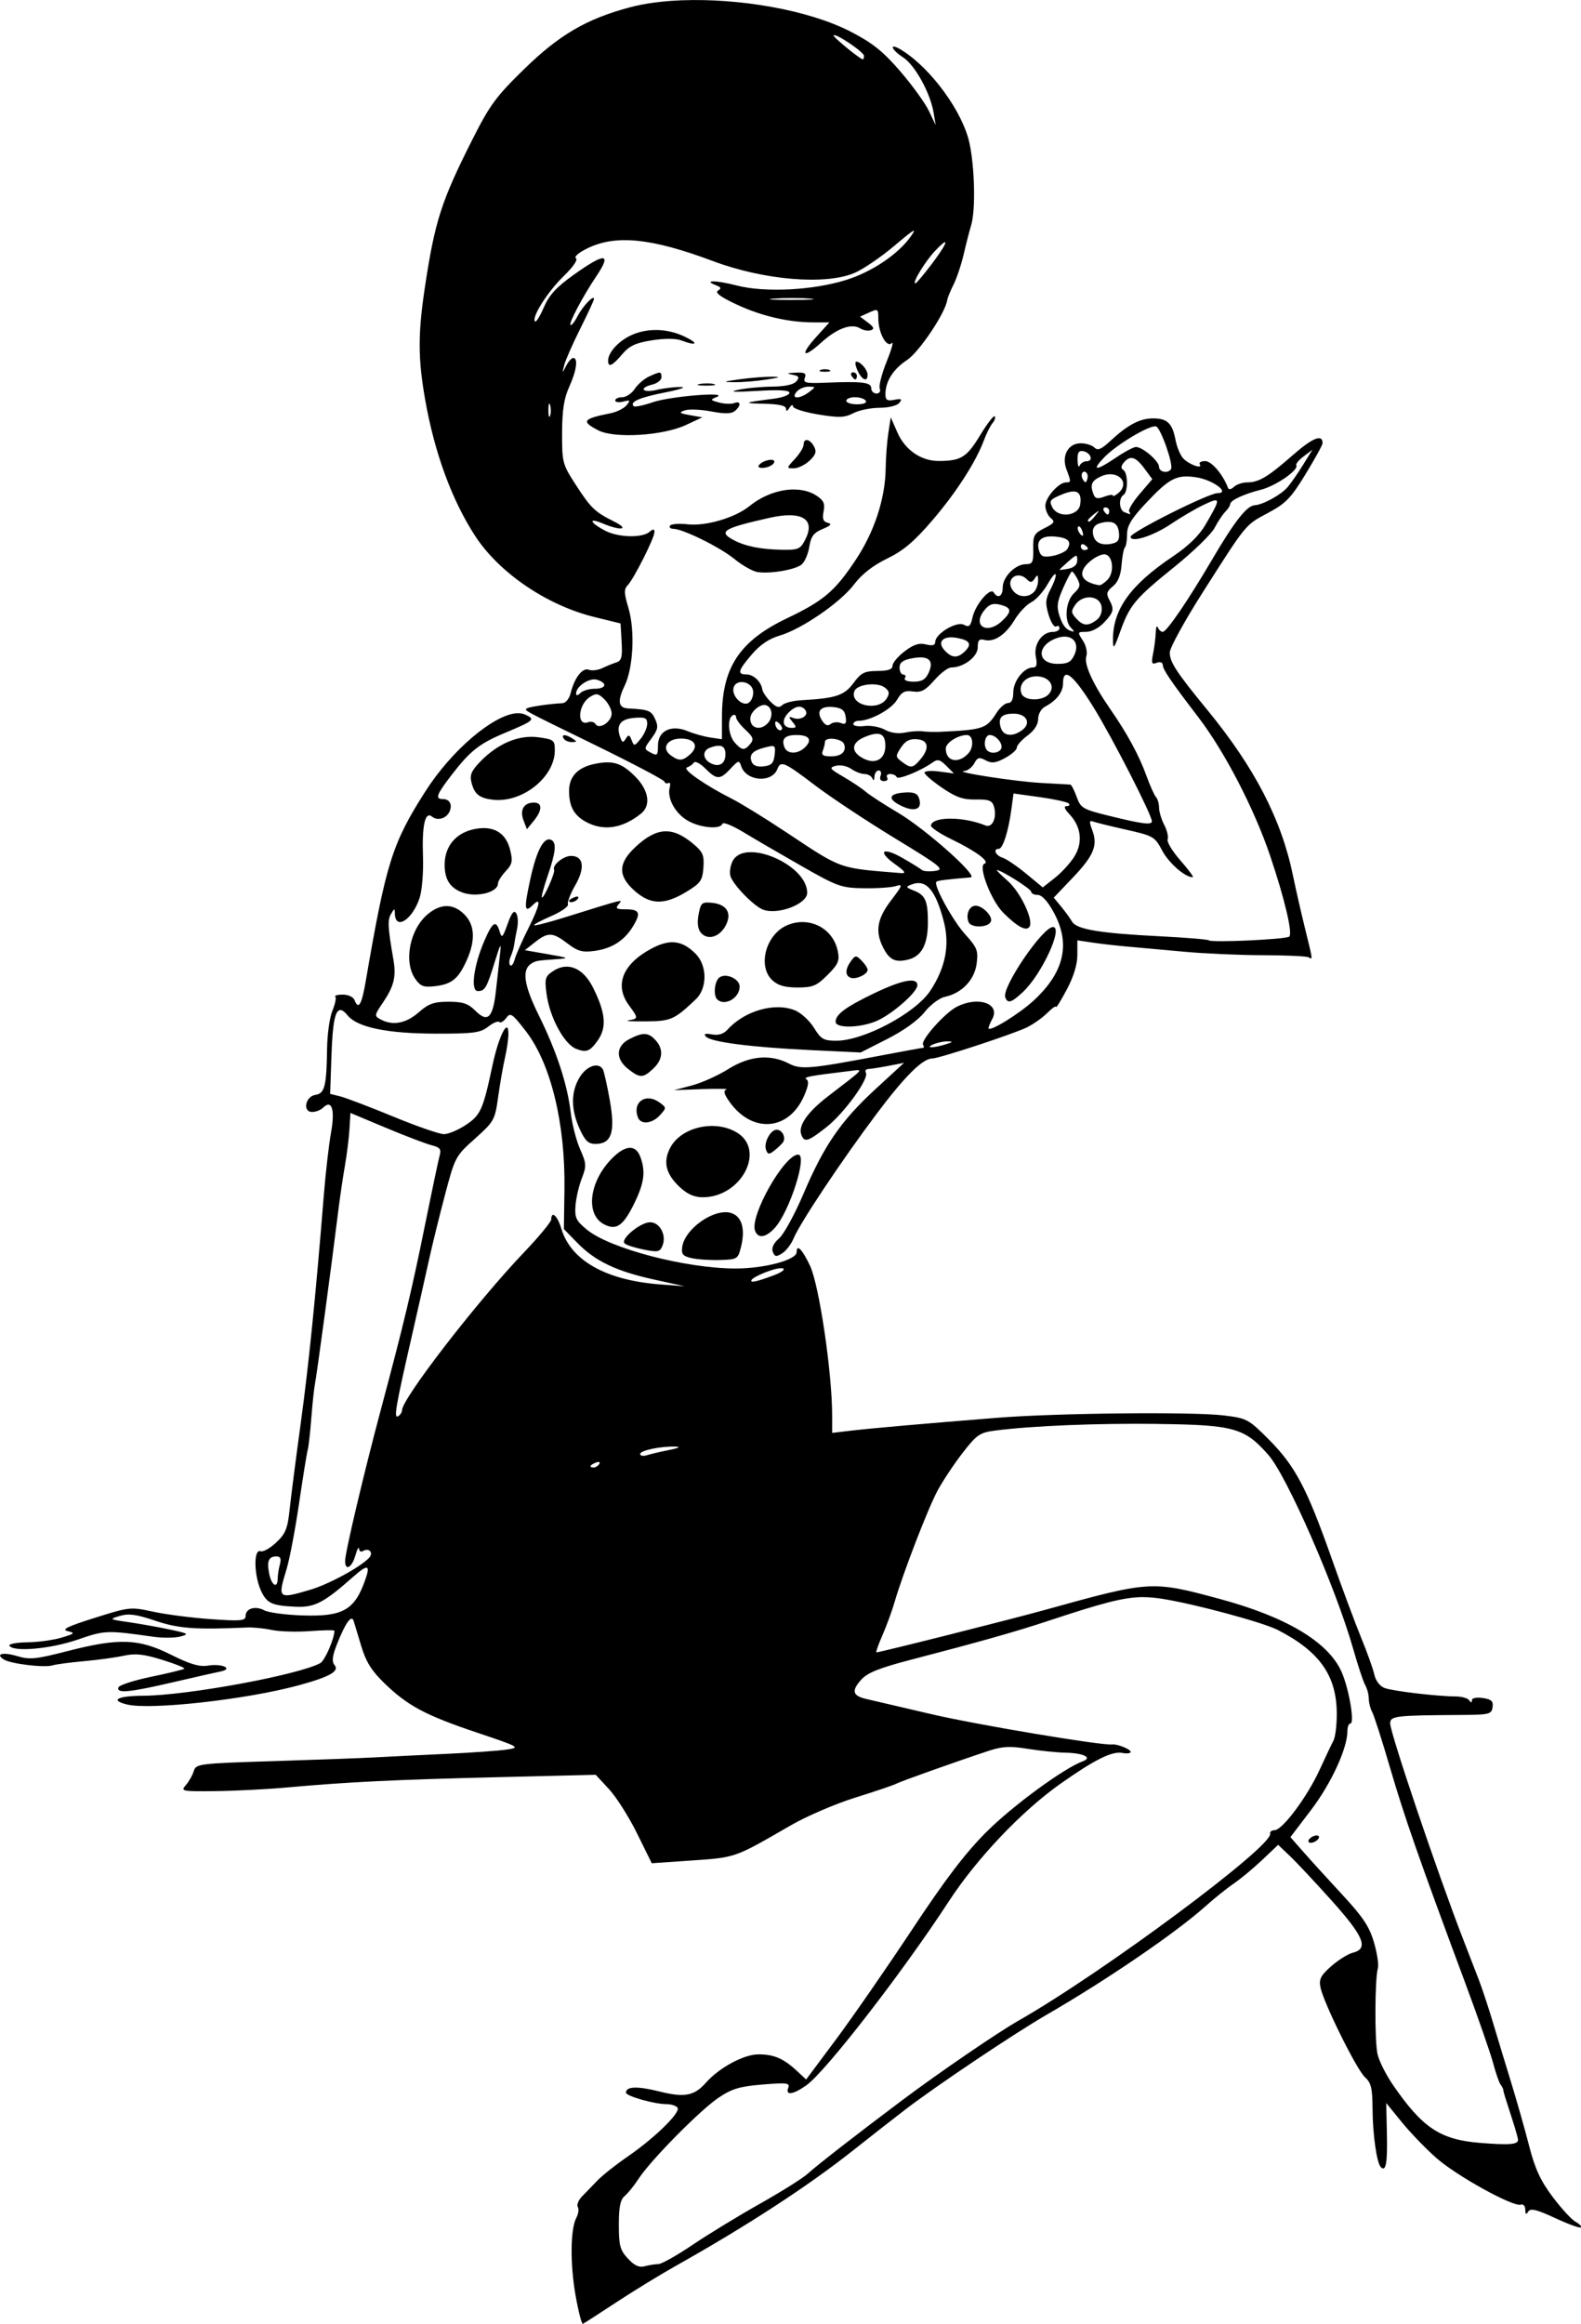 <?xml version="1.0" encoding="UTF-8" standalone="no"?>
<!-- Created with Inkscape (http://www.inkscape.org/) -->

<svg
   width="75.322mm"
   height="110.656mm"
   viewBox="0 0 75.322 110.656"
   version="1.1"
   id="svg643"
   inkscape:version="1.2 (dc2aedaf03, 2022-05-15)"
   sodipodi:docname="Woman with pearls.svg"
   xmlns:inkscape="http://www.inkscape.org/namespaces/inkscape"
   xmlns:sodipodi="http://sodipodi.sourceforge.net/DTD/sodipodi-0.dtd"
   xmlns="http://www.w3.org/2000/svg"
   xmlns:svg="http://www.w3.org/2000/svg"
   xmlns:rdf="http://www.w3.org/1999/02/22-rdf-syntax-ns#"
   xmlns:cc="http://creativecommons.org/ns#"
   xmlns:dc="http://purl.org/dc/elements/1.1/">
  <title
     id="title813">Woman with pearls</title>
  <sodipodi:namedview
     id="namedview645"
     pagecolor="#ffffff"
     bordercolor="#666666"
     borderopacity="1.0"
     inkscape:showpageshadow="2"
     inkscape:pageopacity="0.0"
     inkscape:pagecheckerboard="0"
     inkscape:deskcolor="#d1d1d1"
     inkscape:document-units="mm"
     showgrid="false"
     inkscape:zoom="0.71624579"
     inkscape:cx="351.83453"
     inkscape:cy="316.23222"
     inkscape:window-width="1920"
     inkscape:window-height="991"
     inkscape:window-x="-9"
     inkscape:window-y="-9"
     inkscape:window-maximized="1"
     inkscape:current-layer="layer1" />
  <defs
     id="defs640" />
  <g
     inkscape:label="Lager 1"
     inkscape:groupmode="layer"
     id="layer1"
     transform="translate(-11.658,-183.143)">
    <path
       id="path665"
       style="fill:#000000;stroke-width:0.169"
       d="m 44.133,183.157 c -0.914,0.036 -1.767,0.146 -2.488,0.34 -2.045,0.547 -3.342,1.305 -5.004,2.925 -1.348,1.314 -1.646,1.718 -2.473,3.356 -1.485,2.941 -1.791,3.891 -2.265,7.027 -0.335,2.218 -0.335,3.395 0.004,5.334 0.445,2.554 1.281,4.832 2.398,6.54 1.148,1.754 3.418,3.293 5.673,3.846 l 1.244,0.305 0.051,0.879 c 0.042,0.725 -0.002,0.896 -0.254,0.977 -0.168,0.054 -0.472,0.178 -0.675,0.275 -0.203,0.097 -0.489,0.13 -0.635,0.074 -0.299,-0.115 -0.685,0.382 -0.865,1.115 -0.065,0.264 -0.235,0.471 -0.393,0.478 -0.593,0.026 -1.625,0.178 -1.698,0.25 -0.107,0.107 -0.265,0.022 3.282,1.755 1.77,0.865 3.243,1.641 3.274,1.725 0.031,0.084 0.119,0.115 0.196,0.068 0.076,-0.047 0.103,0.05 0.06,0.215 -0.131,0.503 0.24,1.203 0.826,1.561 0.586,0.358 1.588,0.457 1.684,0.167 0.032,-0.095 0.476,0.083 0.988,0.393 0.512,0.311 1.758,1.036 2.768,1.612 1.731,0.987 1.904,1.049 2.984,1.065 0.63,0.01 1.318,-0.037 1.528,-0.104 0.34,-0.108 0.314,-0.033 -0.233,0.683 -0.672,0.88 -0.77,1.488 -0.366,2.268 0.3,0.581 0.588,0.708 1.22,0.539 0.604,-0.161 0.898,-0.729 0.901,-1.742 0.003,-1.03 -0.119,-1.315 -0.655,-1.527 -0.415,-0.164 -0.422,-0.183 -0.104,-0.302 0.677,-0.254 1.125,0.269 1.516,1.768 0.292,1.122 0.081,2.204 -0.644,3.3 -0.708,1.069 -3.171,2.378 -4.477,2.378 -0.604,0 -0.729,-0.072 -1.062,-0.612 -0.208,-0.336 -0.61,-0.709 -0.893,-0.828 -0.955,-0.402 -2.405,0.005 -3.217,0.902 -0.197,0.218 -0.437,0.294 -0.751,0.238 -0.329,-0.058 -0.412,-0.028 -0.288,0.104 0.242,0.26 2.163,0.507 4.977,0.642 l 2.395,0.114 1.272,-0.646 c 0.782,-0.397 1.464,-0.888 1.77,-1.274 0.275,-0.348 0.708,-0.674 0.967,-0.729 0.806,-0.171 1.411,-0.8 1.515,-1.574 0.084,-0.629 0.031,-0.765 -0.546,-1.404 -0.598,-0.662 -1.523,-2.35 -1.37,-2.502 0.059,-0.059 0.371,-0.099 1.632,-0.209 0.403,-0.035 -2.157,-2.312 -3.471,-3.086 -0.652,-0.384 -1.338,-0.829 -1.524,-0.989 -0.186,-0.16 -0.667,-0.482 -1.069,-0.716 -0.661,-0.385 -0.695,-0.434 -0.354,-0.523 0.209,-0.054 0.531,0.011 0.726,0.147 0.192,0.135 0.479,0.245 0.637,0.245 0.158,0 0.326,0.095 0.373,0.212 0.051,0.126 0.091,0.092 0.099,-0.085 0.007,-0.163 0.098,-0.297 0.201,-0.297 0.103,0 0.144,0.115 0.09,0.254 -0.06,0.158 8.55e-4,0.254 0.161,0.254 0.142,0 0.212,-0.076 0.154,-0.169 -0.058,-0.093 0.008,-0.169 0.145,-0.169 0.137,0 0.275,0.065 0.306,0.146 0.057,0.148 1.163,-0.301 1.705,-0.691 0.246,-0.177 0.354,-0.152 0.66,0.154 l 0.366,0.366 -0.702,-0.094 c -0.386,-0.052 -0.702,-0.027 -0.702,0.055 1.87e-4,0.082 0.378,0.406 0.84,0.721 0.662,0.451 0.999,0.569 1.599,0.557 0.614,-0.012 0.78,0.048 0.865,0.317 0.165,0.52 -0.067,1.055 -0.398,0.919 -1.062,-0.436 -2.561,-0.431 -2.598,0.007 -0.008,0.093 0.429,0.383 0.97,0.646 1.174,0.569 1.857,1.074 1.579,1.167 -0.319,0.106 0.313,1.754 0.898,2.338 0.67,0.67 1.102,0.899 1.249,0.661 0.199,-0.322 -0.434,-1.648 -1.041,-2.181 -0.323,-0.284 -0.556,-0.516 -0.518,-0.516 0.208,0 1.636,0.9 1.636,1.03 0,0.085 0.14,0.155 0.312,0.155 0.199,0 0.475,0.299 0.762,0.827 0.817,1.5 0.508,2.855 -0.958,4.206 -0.71,0.654 -2.148,1.531 -2.148,1.309 0,-0.055 0.081,-0.252 0.181,-0.438 0.393,-0.735 -0.682,-1.1 -1.697,-0.575 -0.574,0.297 -1.73,1.6 -1.602,1.807 0.049,0.08 0.05,0.145 0.003,0.145 -0.047,0 -0.871,0.149 -1.83,0.332 -3.551,0.677 -3.983,0.717 -4.561,0.418 -0.894,-0.462 -1.881,-0.372 -2.895,0.264 -0.49,0.307 -1.272,0.658 -1.738,0.78 l -0.846,0.222 1.354,-0.05 c 0.745,-0.027 1.259,-0.017 1.142,0.023 -0.153,0.052 -0.111,0.215 0.15,0.582 1.075,1.51 2.804,1.387 3.538,-0.252 0.22,-0.492 0.258,-0.737 0.127,-0.819 -0.17,-0.105 0.135,-0.164 2.071,-0.397 0.676,-0.082 0.763,-0.182 -1.042,1.204 -0.98,0.752 -1.434,1.406 -1.272,1.83 0.147,0.383 0.304,0.337 1.182,-0.348 0.85,-0.662 2.063,-2.331 1.893,-2.605 -0.057,-0.093 -0.005,-0.172 0.117,-0.176 0.122,-0.004 0.554,-0.072 0.961,-0.15 l 0.739,-0.143 -1.362,1.253 c -1.651,1.519 -2.448,2.678 -3.432,4.992 -0.412,0.968 -0.933,1.919 -1.158,2.114 -0.266,0.23 -0.371,0.454 -0.3,0.639 l 10e-4,0.001 c 0.092,0.239 0.163,0.25 0.446,0.073 0.186,-0.116 0.433,-0.44 0.549,-0.721 0.302,-0.729 2.31,-3.74 3.954,-5.928 1.346,-1.792 2.191,-2.63 2.649,-2.63 0.317,0 3.86,-1.164 4.506,-1.481 0.307,-0.15 0.746,-0.461 0.974,-0.689 0.229,-0.229 0.415,-0.357 0.415,-0.284 0,0.072 0.229,-0.297 0.508,-0.82 0.329,-0.616 0.508,-1.199 0.508,-1.652 v -0.7 l 0.719,0.107 c 0.396,0.059 1.139,0.144 1.651,0.189 0.512,0.045 1.731,0.156 2.709,0.245 0.978,0.09 2.679,0.165 3.781,0.167 1.102,0.002 2.073,0.047 2.159,0.1 0.203,0.126 0.208,0.166 -0.174,-1.382 -0.181,-0.735 -0.44,-1.87 -0.575,-2.524 -0.551,-2.668 -1.825,-5.128 -4.076,-7.871 -1.471,-1.792 -1.792,-2.283 -1.792,-2.736 0,-0.219 0.705,-1.504 1.566,-2.856 2.114,-3.319 2.021,-3.207 3.123,-3.795 0.84,-0.449 1.085,-0.701 1.783,-1.845 0.445,-0.729 0.809,-1.391 0.809,-1.472 0,-0.447 -0.471,-0.261 -1.404,0.556 -1.209,1.058 -1.632,1.311 -2.192,1.311 -0.22,0 -0.502,0.096 -0.625,0.212 -0.137,0.129 -0.249,0.146 -0.288,0.042 -0.243,-0.641 -0.781,-1.27 -1.086,-1.27 -0.193,0 -0.309,0.069 -0.256,0.153 0.161,0.261 -0.546,-9.8e-4 -0.803,-0.297 -0.133,-0.154 -0.291,-0.539 -0.351,-0.856 -0.151,-0.798 -0.393,-1.032 -1.065,-1.032 -0.636,0 -1.211,0.303 -2.048,1.08 -0.428,0.397 -0.596,0.466 -0.753,0.308 -0.112,-0.112 -0.404,-0.203 -0.649,-0.203 -0.602,0 -0.928,0.596 -0.681,1.245 0.224,0.589 0.223,0.618 -0.022,0.618 -0.346,0 -0.984,0.719 -0.984,1.109 0,0.205 0.114,0.468 0.254,0.584 0.219,0.181 0.177,0.25 -0.296,0.486 -0.497,0.248 -0.55,0.346 -0.536,0.995 0.013,0.628 -0.032,0.72 -0.349,0.72 -0.502,0 -1.105,0.604 -1.105,1.107 0,0.427 -0.233,0.557 -0.429,0.239 -0.162,-0.262 -0.875,0.576 -1.009,1.185 -0.094,0.426 -0.164,0.487 -0.411,0.355 -0.343,-0.184 -1.361,0.424 -1.366,0.815 -0.002,0.163 -0.131,0.198 -0.443,0.12 -0.327,-0.082 -0.588,0.002 -1.016,0.329 -0.317,0.242 -0.576,0.55 -0.576,0.685 0,0.175 -0.206,0.247 -0.719,0.25 -0.619,0.004 -0.779,0.085 -1.143,0.578 -0.438,0.593 -0.838,0.724 -2.489,0.816 -0.391,0.022 -0.799,0.128 -0.906,0.235 -0.147,0.147 -0.283,0.106 -0.554,-0.165 -0.198,-0.198 -0.375,-0.461 -0.393,-0.584 -0.054,-0.371 -0.42,-0.716 -0.759,-0.716 -0.449,0 -0.399,-0.183 0.262,-0.955 0.386,-0.451 0.823,-0.748 1.312,-0.889 1.049,-0.304 2.908,-1.579 3.555,-2.438 0.369,-0.489 0.895,-0.901 1.575,-1.232 0.778,-0.379 1.29,-0.811 2.15,-1.814 1.147,-1.337 2.083,-2.791 2.468,-3.831 0.117,-0.316 0.3,-0.68 0.406,-0.808 0.107,-0.128 0.153,-0.274 0.103,-0.324 -0.05,-0.05 -0.366,0.362 -0.702,0.916 -0.632,1.041 -0.905,1.209 -1.965,1.212 -0.841,0.002 -1.603,-0.523 -1.971,-1.362 l -0.314,-0.715 -0.115,0.744 c -0.063,0.409 -0.12,1.165 -0.127,1.679 -0.019,1.443 -0.536,3.022 -1.429,4.365 -0.993,1.494 -1.521,1.943 -3.276,2.781 -2.255,1.077 -3.093,2.345 -3.095,4.681 l -0.002,1.077 -0.55,-0.082 c -0.303,-0.045 -0.792,-0.182 -1.088,-0.305 -0.779,-0.323 -1.409,-0.014 -1.409,0.691 0,0.465 -0.034,0.499 -0.339,0.336 -0.337,-0.18 -0.337,-0.184 0.029,-0.679 0.311,-0.421 0.338,-0.564 0.174,-0.926 -0.183,-0.401 -0.311,-0.451 -1.29,-0.502 -0.464,-0.024 -0.514,-0.352 -0.164,-1.074 0.415,-0.858 0.503,-2.629 0.184,-3.705 -0.213,-0.716 -0.218,-0.901 -0.031,-1.094 0.29,-0.301 1.268,-2.242 1.268,-2.518 0,-0.164 -0.054,-0.166 -0.241,-0.011 -0.351,0.291 -1.478,0.262 -2.089,-0.054 -0.746,-0.386 -0.848,-0.651 -0.137,-0.353 0.878,0.367 1.315,0.293 0.545,-0.091 -0.92,-0.459 -1.101,-0.633 -1.832,-1.761 -0.625,-0.964 -0.648,-1.053 -0.644,-2.456 0.003,-1.082 0.089,-1.644 0.338,-2.193 0.351,-0.773 0.435,-1.379 0.192,-1.379 -0.079,0 -0.232,0.171 -0.34,0.381 -0.193,0.374 -0.194,0.373 -0.088,-0.042 0.059,-0.233 0.402,-1.012 0.763,-1.732 0.36,-0.72 0.655,-1.357 0.655,-1.417 0,-0.219 -0.537,0.344 -0.785,0.824 -0.14,0.272 -0.292,0.458 -0.336,0.414 -0.087,-0.087 0.6,-1.381 1.232,-2.319 0.753,-1.118 0.422,-1.139 -1.077,-0.069 -0.829,0.591 -1.173,0.967 -1.423,1.548 -0.181,0.422 -0.37,0.726 -0.421,0.675 -0.181,-0.181 0.593,-1.407 1.355,-2.148 0.468,-0.455 0.702,-0.798 0.591,-0.867 -0.102,-0.063 0.148,-0.274 0.563,-0.474 1.354,-0.656 3.044,-0.481 5.974,0.616 2.425,0.908 5.36,1.152 6.74,0.561 0.416,-0.178 1.277,-0.766 1.914,-1.305 0.937,-0.795 1.081,-0.875 0.759,-0.424 -0.6,0.842 -1.835,1.673 -3.062,2.06 -1.583,0.499 -3.874,0.616 -5.233,0.266 -1.003,-0.259 -1.632,-0.258 -0.959,0 0.227,0.087 0.243,0.143 0.071,0.249 -0.151,0.093 0.129,0.301 0.875,0.65 1.19,0.557 2.484,0.859 3.678,0.859 h 0.759 l -0.625,0.692 c -0.802,0.888 -0.644,1.064 0.239,0.267 0.749,-0.677 1.441,-0.928 1.854,-0.672 0.149,0.092 0.378,0.131 0.508,0.087 0.178,-0.06 0.143,-0.151 -0.139,-0.364 l -0.376,-0.283 0.435,-0.198 c 0.412,-0.188 0.435,-0.173 0.435,0.287 0,0.684 0.398,1.413 0.64,1.171 0.103,-0.103 -0.004,0.287 -0.239,0.867 -0.234,0.58 -0.384,1.162 -0.334,1.294 0.054,0.139 -0.012,0.239 -0.157,0.239 -0.137,0 -0.249,-0.114 -0.249,-0.254 0,-0.281 -0.424,-0.332 -2.184,-0.26 -0.938,0.038 -1.07,0.007 -0.979,-0.229 0.084,-0.219 -0.004,-0.269 -0.44,-0.25 -0.415,0.018 -0.452,0.041 -0.154,0.098 0.316,0.06 0.353,0.121 0.191,0.316 -0.127,0.154 -0.546,0.245 -1.153,0.251 -0.524,0.005 -1.258,0.075 -1.63,0.155 -0.462,0.099 -0.18,0.115 0.889,0.051 1.069,-0.064 1.566,-0.036 1.566,0.089 0,0.101 -0.324,0.225 -0.719,0.276 -1.477,0.19 -1.541,0.221 -0.508,0.244 0.72,0.016 1.059,0.091 1.061,0.235 0.002,0.141 0.057,0.127 0.166,-0.042 0.09,-0.14 0.165,-0.17 0.167,-0.067 0.001,0.103 0.538,0.275 1.192,0.383 1.003,0.166 1.267,0.156 1.685,-0.06 0.273,-0.141 0.833,-0.256 1.245,-0.256 0.426,0 0.832,-0.1 0.941,-0.231 0.155,-0.187 0.111,-0.215 -0.233,-0.149 -0.343,0.066 -0.425,0.014 -0.425,-0.269 0,-0.609 0.365,-1.186 1.029,-1.625 0.578,-0.382 1.815,-2.224 1.913,-2.848 0.018,-0.116 0.155,-0.454 0.305,-0.75 0.15,-0.297 0.366,-0.944 0.481,-1.439 0.115,-0.495 0.276,-1.121 0.357,-1.391 0.215,-0.712 0.171,-2.735 -0.084,-3.911 -0.32,-1.473 -1.805,-3.518 -3.197,-4.4 -0.638,-0.404 -0.592,-0.087 0.048,0.336 0.561,0.37 1.286,1.689 1.443,2.625 l 0.099,0.593 -0.325,-0.68 c -0.179,-0.374 -0.793,-1.222 -1.365,-1.885 -0.821,-0.951 -1.317,-1.348 -2.354,-1.883 -2.01,-1.037 -5.312,-1.603 -8.055,-1.496 z m 7.237,1.668 c 0.107,-0.107 1.451,0.799 1.451,0.978 0,0.092 -0.025,0.167 -0.054,0.167 -0.128,0 -1.455,-1.088 -1.397,-1.146 z m 5.313,9.854 c 0.075,0.012 -0.151,0.394 -0.65,1.055 -0.376,0.497 -0.72,0.904 -0.766,0.904 -0.173,0 0.475,-1.063 0.952,-1.562 0.266,-0.279 0.419,-0.405 0.464,-0.397 z m -8.132,2.682 c 0.492,-0.035 1.254,-0.035 1.693,0 v 0.001 c 0.439,0.035 0.037,0.062 -0.895,0.062 -0.931,-5e-4 -1.29,-0.029 -0.798,-0.064 z m -5.59,1.497 c -0.44,-0.009 -0.872,0.077 -1.254,0.258 -0.598,0.284 -1.078,0.818 -1.078,1.2 v 5.2e-4 c 2.75e-4,0.342 0.196,0.255 0.665,-0.298 0.346,-0.407 0.639,-0.546 1.418,-0.67 0.615,-0.097 1.142,-0.095 1.408,0.006 0.744,0.283 0.854,0.147 0.15,-0.186 -0.419,-0.198 -0.868,-0.302 -1.308,-0.312 z m 9.491,1.506 c -0.073,0 -0.045,0.191 0.061,0.424 0.206,0.452 0.477,0.567 0.477,0.203 0,-0.242 -0.33,-0.627 -0.538,-0.627 z m -1.494,0.361 c -0.077,0 -0.154,0.012 -0.212,0.035 -0.116,0.047 -0.021,0.086 0.212,0.086 0.233,0 0.328,-0.039 0.212,-0.086 -0.058,-0.024 -0.135,-0.035 -0.212,-0.035 z m 1.345,0.148 c -0.099,0 -0.132,0.076 -0.074,0.169 0.058,0.093 0.138,0.17 0.179,0.17 0.041,0 0.074,-0.076 0.074,-0.17 0,-0.093 -0.081,-0.169 -0.179,-0.169 z m -9.221,0.015 c -0.078,-0.005 -0.223,0.056 -0.495,0.18 -0.236,0.107 -0.546,0.374 -0.689,0.593 -0.143,0.218 -0.411,0.397 -0.595,0.397 -0.184,0 -0.335,0.069 -0.335,0.153 0,0.084 0.171,0.109 0.381,0.055 0.334,-0.086 0.353,-0.064 0.158,0.175 -0.123,0.15 -0.465,0.321 -0.762,0.38 -1.331,0.267 -1.414,0.383 -0.581,0.815 0.764,0.397 3.081,0.255 4.173,-0.256 l 0.78,-0.364 -0.593,-0.105 c -0.502,-0.089 -0.539,-0.125 -0.243,-0.227 0.192,-0.067 0.756,-0.044 1.253,0.05 0.648,0.123 0.967,0.117 1.132,-0.019 0.308,-0.256 0.292,-0.501 -0.025,-0.379 -0.14,0.054 -0.464,0.043 -0.72,-0.025 -0.428,-0.113 -0.438,-0.133 -0.127,-0.261 0.659,-0.27 -2.2,-0.04 -3.028,0.244 -0.455,0.156 -0.869,0.242 -0.92,0.191 -0.204,-0.204 0.282,-0.417 1.493,-0.654 0.699,-0.137 1.042,-0.253 0.762,-0.26 -0.279,-0.007 -0.794,0.054 -1.143,0.135 -0.7,0.163 -0.902,-0.082 -0.211,-0.255 0.233,-0.058 0.423,-0.212 0.423,-0.342 0,-0.143 -0.01,-0.215 -0.087,-0.22 z m 5.337,0.193 c -0.326,-0.003 -1.012,0.052 -1.524,0.123 -0.811,0.112 -0.844,0.13 -0.254,0.138 0.373,0.005 1.058,-0.051 1.524,-0.123 0.678,-0.106 0.729,-0.133 0.254,-0.138 z m -3.07,0.319 c -0.123,-5.6e-4 -0.252,0.009 -0.357,0.029 v -5.2e-4 c -0.211,0.041 -0.078,0.075 0.295,0.077 0.372,0.002 0.545,-0.032 0.383,-0.074 -0.081,-0.021 -0.198,-0.032 -0.32,-0.033 z m 4.827,0.155 c 0.353,0.005 0.354,0.01 0.032,0.254 v -5.1e-4 c -0.456,0.346 -0.89,0.342 -0.603,-0.005 0.116,-0.14 0.373,-0.252 0.571,-0.249 z m 2.213,0.502 c 0.227,0 0.46,0.076 0.518,0.17 0.061,0.099 -0.111,0.169 -0.413,0.169 -0.285,0 -0.518,-0.076 -0.518,-0.169 0,-0.093 0.186,-0.17 0.413,-0.17 z m -14.551,0.308 c 0.01,0.01 0.02,0.035 0.03,0.076 0.043,0.165 0.04,0.393 -0.006,0.508 -0.046,0.115 -0.081,-0.02 -0.078,-0.3 0.003,-0.21 0.025,-0.315 0.054,-0.285 z m 28.899,1.085 c 0.223,0.074 0.835,1.825 0.71,2.029 -0.141,0.228 -0.571,0.147 -0.571,-0.108 0,-0.272 -0.782,-0.944 -1.098,-0.944 -0.113,0 -0.541,0.227 -0.951,0.505 -0.962,0.652 -1.193,0.648 -0.565,-0.008 0.584,-0.61 2.192,-1.568 2.474,-1.474 z m -16.62,0.649 c -0.099,-0.017 -0.174,0.053 -0.174,0.22 0,0.126 -0.187,0.431 -0.415,0.677 -0.409,0.441 -0.41,0.448 -0.053,0.448 0.199,0 0.536,-0.163 0.748,-0.362 0.301,-0.283 0.348,-0.431 0.217,-0.677 -0.098,-0.183 -0.222,-0.288 -0.321,-0.305 z m 24.068,0.459 -0.458,0.738 c -0.252,0.406 -0.582,0.879 -0.733,1.052 -0.32,0.366 -1.167,0.829 -1.561,0.854 -0.376,0.024 -0.955,0.76 -2.008,2.552 -1.162,1.979 -2.184,3.477 -2.371,3.477 -0.082,0 -0.188,-0.095 -0.235,-0.211 -0.047,-0.116 -0.091,-0.012 -0.099,0.233 -0.007,0.244 -0.063,0.695 -0.125,1.002 -0.095,0.474 -0.07,0.542 0.169,0.45 0.165,-0.063 0.285,-0.023 0.291,0.099 0.011,0.236 0.357,0.743 1.708,2.511 1.246,1.631 2.658,4.359 3.409,6.585 0.688,2.042 1.076,3.676 0.91,3.841 -0.132,0.132 -3.708,0.298 -3.835,0.178 -0.047,-0.044 -1.075,-0.129 -2.286,-0.19 -2.911,-0.146 -4.013,-0.329 -4.23,-0.702 -0.095,-0.164 -0.33,-0.487 -0.522,-0.719 l -0.349,-0.421 0.906,-0.951 c 1.006,-1.056 1.203,-1.536 0.927,-2.267 -0.147,-0.389 -0.14,-0.475 0.032,-0.409 0.12,0.046 0.829,0.221 1.576,0.389 1.308,0.294 1.373,0.331 1.727,0.999 0.317,0.597 1.086,1.267 1.455,1.267 0.063,0 -0.199,-0.357 -0.583,-0.793 -0.384,-0.436 -0.66,-0.891 -0.614,-1.011 0.046,-0.12 -0.027,-0.43 -0.162,-0.689 -0.135,-0.259 -0.246,-0.627 -0.246,-0.818 -5.76e-4,-0.191 -0.067,-0.419 -0.148,-0.508 -0.081,-0.088 -0.284,-0.542 -0.452,-1.008 -0.348,-0.963 -0.918,-2.016 -1.706,-3.151 -0.848,-1.221 -1.279,-2.165 -1.16,-2.54 0.061,-0.193 -0.009,-0.515 -0.165,-0.752 -0.264,-0.403 -0.26,-0.415 0.163,-0.415 0.253,0 0.609,-0.187 0.851,-0.448 0.466,-0.503 0.491,-0.618 0.236,-1.095 -0.144,-0.27 -0.11,-0.391 0.18,-0.625 0.243,-0.196 0.377,-0.527 0.414,-1.018 0.03,-0.4 0.101,-0.774 0.158,-0.831 0.057,-0.057 0.104,-0.341 0.104,-0.63 0,-0.401 0.21,-0.75 0.889,-1.472 1.132,-1.205 1.471,-1.38 2.409,-1.239 0.793,0.119 1.642,0.754 1.009,0.754 -0.426,0 -4.137,1.862 -4.137,2.075 0,0.308 1.083,-0.037 1.947,-0.622 0.466,-0.315 1.164,-0.723 1.552,-0.906 0.81,-0.383 0.814,-0.322 0.057,0.972 -0.29,0.496 -0.819,1.009 -1.534,1.488 -2.043,1.369 -2.881,2.542 -2.863,4.008 0.005,0.447 0.053,0.39 0.34,-0.411 0.457,-1.278 0.712,-1.583 2.589,-3.096 0.899,-0.725 1.76,-1.559 1.912,-1.854 0.152,-0.295 0.382,-0.64 0.51,-0.768 0.128,-0.128 0.232,-0.29 0.232,-0.361 0,-0.18 0.635,-0.478 1.474,-0.691 0.702,-0.178 1.808,-0.944 1.676,-1.161 -0.037,-0.061 0.121,-0.253 0.352,-0.426 z m -11.054,0.067 c 0.036,-0.01 0.08,-0.009 0.133,0.002 0.361,0.07 0.505,0.478 0.169,0.478 -0.14,0 -0.293,0.096 -0.34,0.212 -0.047,0.116 -0.091,-0.003 -0.099,-0.266 -0.007,-0.269 0.028,-0.396 0.136,-0.425 z m 2.511,0.338 c 0.155,0.043 0.325,0.203 0.534,0.485 l 0.379,0.513 -0.596,0.697 c -0.328,0.383 -0.556,0.762 -0.507,0.841 0.097,0.158 0.087,0.16 -0.227,0.033 -0.253,-0.102 -0.282,-0.671 -0.042,-0.82 0.224,-0.139 0.218,-1.05 -0.008,-1.19 -0.121,-0.075 -0.115,-0.185 0.021,-0.349 0.151,-0.182 0.292,-0.254 0.447,-0.211 z m -17.161,0.086 c -0.16,-0.05 -0.56,0.071 -0.676,0.259 -0.057,0.091 0.068,0.138 0.285,0.106 0.213,-0.031 0.416,-0.146 0.452,-0.255 0.019,-0.059 -0.008,-0.094 -0.061,-0.111 z m 14.821,0.554 c 0.035,-0.004 0.077,0.012 0.12,0.055 0.056,0.057 0.07,0.198 0.031,0.316 -0.057,0.173 -0.097,0.173 -0.204,0 -0.106,-0.171 -0.053,-0.36 0.053,-0.371 z m 1.346,0.128 c 0.486,0.054 0.745,0.513 0.281,0.898 -0.14,0.116 -0.254,0.165 -0.254,0.11 0,-0.056 -0.184,-0.031 -0.409,0.054 -0.312,0.119 -0.432,0.094 -0.508,-0.103 -0.178,-0.465 -0.103,-0.651 0.347,-0.86 0.194,-0.09 0.381,-0.117 0.543,-0.099 z m -15.192,0.72 c -0.688,0.005 -1.459,0.28 -2.091,0.791 -0.688,0.556 -2.077,0.965 -2.948,0.867 -0.41,-0.046 -0.787,-0.017 -0.838,0.065 -0.051,0.082 0.017,0.149 0.151,0.149 0.454,0 2.229,0.876 2.918,1.439 0.377,0.308 0.873,0.588 1.101,0.622 0.62,0.091 1.8,-0.112 2.101,-0.361 0.145,-0.121 0.309,-0.5 0.364,-0.844 0.08,-0.497 0.209,-0.67 0.634,-0.846 0.399,-0.166 0.46,-0.241 0.243,-0.296 -0.217,-0.056 -0.266,-0.192 -0.196,-0.542 0.074,-0.372 0.005,-0.525 -0.339,-0.751 -0.305,-0.2 -0.687,-0.294 -1.1,-0.291 z m 13.226,0.106 c 0.37,-0.056 0.506,0.139 0.44,0.602 -0.079,0.56 -1.046,0.671 -1.324,0.151 -0.169,-0.316 -0.124,-0.381 0.434,-0.614 0.177,-0.074 0.326,-0.12 0.45,-0.139 z m 1.643,0.748 c 0.099,0 0.179,0.076 0.179,0.17 0,0.093 -0.033,0.17 -0.074,0.17 -0.041,0 -0.122,-0.076 -0.179,-0.17 -0.058,-0.093 -0.024,-0.17 0.074,-0.17 z m -0.329,0.17 c 0.009,0.009 -0.042,0.078 -0.147,0.212 -0.221,0.282 -0.361,0.371 -0.361,0.232 0,-0.035 0.134,-0.168 0.297,-0.296 0.134,-0.105 0.203,-0.157 0.211,-0.148 z m -14.676,0.203 c 0.805,0.017 1.079,0.429 0.7,1.162 -0.237,0.458 -0.326,0.496 -1.142,0.48 -1.001,-0.02 -1.725,-0.168 -2.282,-0.467 -0.742,-0.399 -0.476,-0.559 1.747,-1.057 0.382,-0.085 0.708,-0.124 0.977,-0.118 z m 15.153,0.316 c 0.314,0.003 0.466,0.176 0.497,0.542 0.027,0.328 -0.058,0.443 -0.374,0.503 -0.523,0.1 -0.849,-0.104 -0.873,-0.545 -0.013,-0.233 0.112,-0.38 0.38,-0.448 0.142,-0.036 0.265,-0.054 0.37,-0.053 z m -1.446,0.224 c 0.044,-0.044 0.126,0.037 0.181,0.18 0.115,0.298 0.017,0.351 -0.15,0.081 -0.061,-0.099 -0.075,-0.217 -0.031,-0.261 z m -1.12,0.474 c 0.644,0.054 0.826,0.238 0.596,0.6 -0.073,0.115 -0.376,0.257 -0.672,0.317 -0.409,0.082 -0.564,0.042 -0.644,-0.167 -0.204,-0.533 0.058,-0.806 0.72,-0.75 z m 1.292,0.37 c 0.031,-0.013 0.073,-0.008 0.12,0.021 0.093,0.058 0.169,0.138 0.169,0.179 0,0.041 -0.076,0.074 -0.169,0.074 -0.093,0 -0.169,-0.081 -0.169,-0.179 0,-0.049 0.019,-0.082 0.05,-0.096 z m 1.113,0.48 c 0.376,0.071 0.445,0.873 0.104,1.214 -0.151,0.151 -0.327,0.266 -0.39,0.255 -0.887,-0.152 -1.064,-0.599 -0.445,-1.131 0.249,-0.215 0.578,-0.367 0.731,-0.338 z m -1.395,0.069 c 0.056,-0.007 0.063,0.067 0.063,0.215 0,0.205 -0.151,0.347 -0.423,0.399 -0.233,0.044 -0.423,0.067 -0.423,0.05 0,-0.017 0.19,-0.196 0.423,-0.398 0.198,-0.172 0.304,-0.259 0.36,-0.266 z m -0.189,0.743 c 0.039,0 0.156,0.159 0.26,0.354 0.156,0.292 0.128,0.413 -0.163,0.684 -0.394,0.367 -0.48,1.307 -0.15,1.637 0.112,0.112 0.169,0.197 0.127,0.19 -0.327,-0.057 -0.505,-0.254 -0.662,-0.73 -0.151,-0.457 -0.122,-0.688 0.167,-1.344 0.193,-0.435 0.382,-0.791 0.421,-0.791 z m -0.815,0.133 c 0.098,-0.042 0.039,0.245 -0.222,0.749 -0.226,0.437 -0.239,0.639 -0.076,1.182 0.108,0.36 0.268,0.61 0.357,0.556 0.089,-0.055 0.161,-0.019 0.161,0.08 0,0.099 -0.141,0.179 -0.313,0.179 -0.52,0 -0.931,0.596 -0.814,1.181 0.077,0.385 0.04,0.513 -0.147,0.513 -0.421,0 -0.927,0.648 -0.927,1.185 0,0.335 -0.085,0.508 -0.25,0.508 -0.138,0 -0.383,0.209 -0.546,0.466 -0.481,0.756 -0.631,0.807 -2.675,0.904 -0.279,0.013 -0.661,0.003 -0.847,-0.023 -0.186,-0.026 -0.567,6.5e-4 -0.846,0.06 -0.314,0.067 -0.678,0.015 -0.953,-0.136 -0.245,-0.134 -0.683,-0.214 -0.974,-0.177 -0.291,0.037 -0.529,-0.004 -0.529,-0.09 0,-0.086 0.112,-0.157 0.25,-0.157 0.557,0 1.562,-0.546 1.826,-0.993 0.226,-0.383 0.374,-0.461 0.765,-0.404 0.39,0.057 0.589,-0.047 1.018,-0.536 0.293,-0.334 0.654,-0.607 0.801,-0.607 0.592,0 1.267,-0.509 1.267,-0.956 0,-0.343 0.068,-0.421 0.313,-0.357 0.466,0.122 1.01,-0.238 1.442,-0.952 0.211,-0.35 0.568,-0.728 0.793,-0.84 0.225,-0.112 0.581,-0.507 0.791,-0.878 0.163,-0.287 0.278,-0.431 0.336,-0.456 z m -1.693,0.059 c 0.117,0.011 0.244,0.068 0.363,0.187 0.167,0.167 0.243,0.159 0.37,-0.042 0.13,-0.206 0.16,-0.189 0.162,0.095 0.001,0.191 -0.089,0.439 -0.201,0.55 -0.278,0.278 -0.728,0.255 -0.98,-0.049 -0.322,-0.388 -0.064,-0.773 0.286,-0.741 z m 3.4,1.044 c 0.258,0.021 0.48,0.174 0.519,0.447 0.036,0.254 -0.058,0.499 -0.244,0.635 -0.409,0.299 -0.641,0.278 -0.97,-0.085 -0.243,-0.268 -0.247,-0.348 -0.034,-0.652 0.179,-0.255 0.471,-0.366 0.729,-0.345 z m -4.541,0.313 c 0.069,0.002 0.145,0.014 0.232,0.036 0.549,0.138 0.568,0.324 0.081,0.778 -0.718,0.668 -1.435,0.223 -0.835,-0.518 0.174,-0.215 0.315,-0.302 0.522,-0.296 z m 3.403,1.562 c 0.387,0.052 0.571,0.402 0.362,0.861 -0.156,0.343 -0.318,0.429 -0.797,0.429 -1.012,0 -1.02,-0.901 -0.012,-1.237 0.167,-0.056 0.319,-0.071 0.448,-0.054 z m -5.645,0.036 c 0.118,-0.017 0.263,-0.011 0.43,0.021 0.599,0.115 0.703,0.293 0.368,0.628 -0.352,0.352 -0.635,0.338 -0.983,-0.047 -0.278,-0.307 -0.168,-0.552 0.186,-0.602 z m -1.23,0.95 c 0.393,0.034 0.496,0.28 0.294,0.724 -0.147,0.323 -0.323,0.428 -0.716,0.428 -0.305,0 -0.478,-0.071 -0.417,-0.169 0.058,-0.093 0.024,-0.17 -0.075,-0.17 -0.099,0 -0.179,-0.149 -0.179,-0.331 0,-0.246 0.157,-0.361 0.606,-0.445 0.194,-0.036 0.357,-0.049 0.488,-0.037 z m 6.902,0.829 c 0.229,0.057 0.647,0.575 1.251,1.55 0.883,1.426 2.771,5.112 2.775,5.419 0.002,0.189 -0.441,0.134 -1.984,-0.245 -1.314,-0.323 -1.405,-0.375 -1.6,-0.917 -0.114,-0.316 -0.25,-0.578 -0.301,-0.584 -0.051,-0.005 -0.664,-0.04 -1.363,-0.076 -1.246,-0.065 -4.26,-0.531 -3.689,-0.571 0.16,-0.011 0.373,-0.174 0.473,-0.361 0.153,-0.287 0.24,-0.31 0.544,-0.147 0.289,0.155 0.475,0.133 0.924,-0.109 0.309,-0.167 0.562,-0.391 0.562,-0.498 0,-0.108 0.229,-0.364 0.508,-0.571 0.323,-0.238 0.508,-0.526 0.508,-0.788 0,-0.233 0.141,-0.488 0.326,-0.587 0.557,-0.298 0.86,-0.692 0.86,-1.12 0,-0.298 0.069,-0.429 0.206,-0.395 z m -1.476,0.068 c 0.593,0 0.921,0.452 0.605,0.833 -0.296,0.356 -1.176,0.35 -1.314,-0.009 -0.162,-0.422 0.184,-0.824 0.71,-0.824 z m -20.925,0.165 c 0.508,0.161 0.431,0.427 -0.124,0.427 -0.261,0 -0.565,0.091 -0.677,0.203 -0.125,0.125 -0.204,0.135 -0.204,0.026 0,-0.349 0.645,-0.771 1.004,-0.657 z m 7.003,0.119 c 0.203,0.042 0.394,0.188 0.426,0.408 0.028,0.194 -0.055,0.442 -0.186,0.55 -0.305,0.253 -0.888,-0.335 -0.733,-0.739 0.076,-0.198 0.29,-0.26 0.492,-0.218 z m 5.885,0.11 c 0.299,-0.036 0.627,7.5e-4 0.805,0.133 0.228,0.17 0.25,0.281 0.103,0.522 -0.395,0.649 -1.8,0.331 -1.539,-0.348 0.062,-0.161 0.332,-0.271 0.631,-0.307 z m -12.878,0.467 c 0.098,0.018 0.196,0.095 0.34,0.239 0.187,0.187 0.34,0.489 0.34,0.672 0,0.394 -0.596,0.783 -0.769,0.503 -0.062,-0.1 -0.216,-0.141 -0.343,-0.092 -0.57,0.219 -0.492,-0.85 0.089,-1.209 0.146,-0.09 0.245,-0.131 0.344,-0.113 z m 8.051,0.52 c 0.301,0.115 0.326,0.592 0.046,0.872 -0.35,0.35 -0.813,0.216 -0.813,-0.236 0,-0.334 0.491,-0.741 0.767,-0.636 z m 1.504,0.073 c 0.149,-0.025 0.278,0.033 0.366,0.174 0.152,0.246 -0.244,0.486 -0.589,0.357 -0.233,-0.087 -0.238,-0.062 -0.037,0.185 0.2,0.245 0.195,0.285 -0.032,0.285 -0.421,0 -0.513,-0.331 -0.191,-0.688 0.166,-0.183 0.334,-0.289 0.483,-0.314 z m 1.73,0.015 c 0.364,0.042 0.501,0.158 0.544,0.46 0.046,0.323 -0.001,0.382 -0.233,0.293 -0.16,-0.061 -0.379,-0.038 -0.488,0.052 -0.135,0.112 -0.266,0.054 -0.415,-0.186 -0.281,-0.45 -0.048,-0.693 0.593,-0.62 z m -15.149,0.29 c -1.102,0.095 -3.071,1.744 -4.341,3.735 -1.571,2.464 -1.864,3.397 -2.832,9.027 -0.194,1.13 -0.347,1.383 -0.536,0.889 -0.054,-0.14 -0.303,-0.254 -0.554,-0.254 -0.251,0 -0.412,0.044 -0.358,0.099 0.054,0.054 -0.008,0.354 -0.139,0.667 -0.131,0.313 -0.245,1.125 -0.254,1.806 -0.023,1.776 -0.114,2.139 -0.55,2.201 -0.484,0.069 -0.631,0.815 -0.161,0.815 0.174,0 0.408,-0.091 0.52,-0.203 0.414,-0.414 0.578,0.088 0.381,1.174 -0.101,0.558 -0.255,1.883 -0.341,2.943 -0.399,4.935 -0.719,8.095 -1.103,10.903 -0.23,1.676 -0.469,3.53 -0.531,4.12 -0.095,0.904 -0.195,1.149 -0.64,1.566 -0.29,0.272 -0.622,0.459 -0.738,0.415 -0.361,-0.136 -0.321,1.239 0.058,1.972 0.266,0.515 0.516,0.62 1.593,0.67 0.917,0.042 1.348,-0.18 2.751,-1.42 0.688,-0.608 0.829,-0.588 0.598,0.085 -0.513,1.496 -1.068,1.817 -3.032,1.749 -0.789,-0.027 -1.597,-0.136 -1.795,-0.242 -0.431,-0.231 -0.893,-0.09 -0.893,0.273 0,0.226 -0.226,0.246 -1.651,0.146 -0.908,-0.063 -2.146,-0.223 -2.751,-0.354 -1.081,-0.235 -1.131,-0.229 -2.792,0.295 -1.306,0.412 -1.597,0.555 -1.279,0.63 0.369,0.087 0.337,0.12 -0.298,0.31 -0.39,0.117 -1.129,0.217 -1.641,0.223 -0.513,0.006 -0.89,0.08 -0.838,0.163 0.191,0.31 1.968,0.15 3.246,-0.291 1.308,-0.451 1.378,-0.453 3.633,-0.135 0.437,0.062 1.009,0.055 1.27,-0.015 0.429,-0.114 0.375,-0.147 -0.541,-0.339 -0.559,-0.117 -1.435,-0.273 -1.947,-0.347 -0.912,-0.131 -0.92,-0.137 -0.398,-0.294 0.417,-0.125 0.786,-0.075 1.693,0.231 1.106,0.373 1.894,0.43 4.378,0.32 0.279,-0.012 0.805,0.041 1.167,0.118 0.363,0.078 1.182,0.102 1.821,0.055 0.639,-0.048 1.161,-0.056 1.161,-0.02 0,0.378 -0.459,1.429 -0.675,1.545 -1.06,0.567 -6.355,1.542 -8.426,1.552 -1.227,0.006 -1.613,0.208 -0.792,0.414 1.112,0.279 5.712,-0.234 8.201,-0.914 1.471,-0.402 1.941,-0.668 1.699,-0.961 -0.137,-0.166 -0.111,-0.417 0.102,-0.962 0.401,-1.026 0.705,-1.459 0.804,-1.148 0.042,0.133 0.208,0.679 0.368,1.216 0.22,0.735 0.488,1.166 1.091,1.751 1.112,1.079 1.959,1.532 4.402,2.353 2.051,0.69 2.096,0.715 1.44,0.814 -0.373,0.056 -1.668,0.148 -2.879,0.204 -1.211,0.056 -2.734,0.132 -3.386,0.167 -0.652,0.036 -2.841,0.117 -4.864,0.18 -3.556,0.111 -3.681,0.127 -3.787,0.476 -0.06,0.198 -0.231,0.498 -0.378,0.666 -0.257,0.292 -0.194,0.304 1.417,0.286 0.927,-0.011 2.448,-0.088 3.379,-0.172 2.925,-0.264 5.103,-0.371 9.991,-0.49 l 4.741,-0.116 0.635,0.686 c 0.349,0.377 0.95,1.325 1.335,2.106 l 0.7,1.42 1.655,-0.114 c 2.407,-0.166 2.201,-0.096 4.989,-1.702 0.745,-0.429 2.117,-1.018 3.048,-1.308 0.931,-0.29 1.808,-0.587 1.948,-0.659 0.25,-0.129 2.892,-1.068 4.43,-1.575 0.629,-0.207 1.002,-0.226 1.838,-0.091 0.577,0.093 1.375,0.175 1.775,0.183 0.894,0.018 1.335,0.235 0.843,0.415 -0.893,0.328 -3.324,2.108 -4.562,3.341 -1.019,1.015 -1.964,2.254 -3.571,4.682 -1.202,1.816 -2.828,4.162 -3.612,5.214 l -1.426,1.912 -0.439,-0.409 c -0.636,-0.592 -1.093,-0.789 -1.834,-0.789 -0.693,0 -1.87,0.635 -2.5,1.349 -0.558,0.632 -1.023,0.718 -2.227,0.417 -1.042,-0.261 -1.583,-0.242 -1.583,0.057 0,0.166 1.354,0.549 1.94,0.549 0.226,0 0.459,0.079 0.519,0.175 0.142,0.23 -1.098,1.44 -2.374,2.317 -0.559,0.384 -1.206,0.895 -1.439,1.137 -0.233,0.242 -0.565,0.585 -0.738,0.763 -0.173,0.178 -0.264,0.404 -0.204,0.502 0.061,0.098 0.031,0.329 -0.067,0.511 -0.287,0.537 -0.305,2.195 -0.039,3.703 0.136,0.771 0.294,1.38 0.351,1.353 0.057,-0.027 0.772,-0.488 1.589,-1.025 0.817,-0.537 2.074,-1.307 2.794,-1.712 3.435,-1.929 6.332,-3.814 8.506,-5.536 0.792,-0.627 1.896,-1.491 2.455,-1.92 1.476,-1.134 5.203,-3.633 6.773,-4.54 2.84,-1.642 6.13,-3.888 7.528,-5.139 0.423,-0.379 1.036,-0.871 1.362,-1.093 0.326,-0.222 0.935,-0.728 1.354,-1.124 l 0.761,-0.72 0.572,0.544 c 0.315,0.299 1.21,1.256 1.991,2.126 1.524,1.7 1.758,2.275 0.999,2.465 -0.231,0.058 -0.696,0.347 -1.031,0.642 -0.503,0.442 -0.594,0.619 -0.516,1.007 0.148,0.739 1.724,3.92 2.119,4.278 0.297,0.269 0.358,0.524 0.364,1.524 0.007,1.217 0.2,2.566 0.394,2.76 0.241,0.241 0.32,-0.188 0.289,-1.581 l -0.032,-1.471 0.747,0.918 c 0.411,0.505 1.158,1.277 1.66,1.716 0.974,0.851 3.651,2.327 4.003,2.206 0.118,-0.041 0.213,0.064 0.214,0.238 0.002,0.227 0.04,0.252 0.142,0.091 0.108,-0.171 0.392,-0.102 1.282,0.31 0.629,0.291 1.181,0.491 1.227,0.444 0.047,-0.046 -0.067,-0.165 -0.252,-0.265 -0.185,-0.099 -0.677,-0.633 -1.093,-1.187 -0.579,-0.77 -0.842,-1.337 -1.118,-2.416 -0.199,-0.775 -0.584,-2.133 -0.856,-3.018 -0.272,-0.885 -0.666,-2.18 -0.874,-2.878 -0.209,-0.699 -0.511,-1.613 -0.673,-2.032 -0.162,-0.419 -0.501,-1.295 -0.753,-1.947 -1.202,-3.099 -3.468,-9.799 -3.468,-10.254 0,-0.358 0.228,-0.386 3.387,-0.405 1.336,-0.008 1.443,-0.034 1.491,-0.369 0.041,-0.288 -0.053,-0.376 -0.466,-0.437 -0.303,-0.044 -0.518,-2.6e-4 -0.519,0.106 -0.002,0.13 -0.039,0.13 -0.127,0.002 -0.068,-0.1 -0.353,-0.181 -0.633,-0.183 -0.896,-0.004 -3.011,-0.255 -3.401,-0.403 -0.223,-0.085 -0.422,-0.345 -0.486,-0.635 -0.059,-0.27 -0.34,-1.056 -0.624,-1.746 -0.284,-0.69 -0.926,-2.414 -1.426,-3.831 -1.165,-3.302 -1.727,-4.365 -2.971,-5.613 -0.974,-0.977 -1.05,-1.018 -2.147,-1.153 -1.475,-0.181 -7.967,-0.115 -10.789,0.111 -3.59,0.287 -6.039,0.503 -6.985,0.615 l -0.889,0.105 v -0.813 c 0,-2.04 -0.615,-6.209 -1.053,-7.142 -0.369,-0.785 -0.64,-1.061 -0.64,-0.652 0,0.37 -1.524,0.779 -2.904,0.779 -2.359,0 -5.981,-0.944 -7.082,-1.845 -0.522,-0.427 -0.592,-0.573 -0.55,-1.143 0.027,-0.359 0.162,-0.944 0.3,-1.3 0.23,-0.593 0.224,-0.707 -0.078,-1.389 -0.181,-0.408 -0.381,-1.184 -0.445,-1.724 -0.162,-1.37 -0.673,-2.932 -1.52,-4.644 -0.718,-1.451 -0.824,-2.184 -0.36,-2.475 0.216,-0.135 0.266,-0.144 1.207,-0.209 0.625,-0.043 0.592,-0.061 -0.419,-0.237 l -1.097,-0.191 0.484,-0.381 c 0.621,-0.488 0.841,-0.479 1.553,0.065 0.479,0.366 0.706,0.428 1.265,0.353 0.844,-0.113 1.434,-0.488 1.853,-1.177 0.389,-0.64 0.313,-0.807 -0.368,-0.807 -0.423,0 -0.483,-0.043 -0.324,-0.235 0.212,-0.255 0.388,-0.298 -2.608,0.634 -0.744,0.232 -1.38,0.394 -1.413,0.361 -0.033,-0.033 0.331,-0.228 0.809,-0.434 0.478,-0.206 0.839,-0.459 0.802,-0.562 -0.037,-0.103 0.118,-0.51 0.345,-0.903 0.483,-0.836 0.404,-1.402 -0.196,-1.402 -0.37,0 -0.912,0.444 -0.807,0.661 0.061,0.125 -0.503,1.396 -0.584,1.316 -0.032,-0.032 0.094,-0.502 0.281,-1.044 0.367,-1.066 0.422,-1.539 0.195,-1.679 -0.352,-0.217 -0.711,0.421 -1.016,1.805 -0.319,1.448 -0.299,1.688 0.107,1.281 0.422,-0.422 0.343,0.006 -0.199,1.084 -0.31,0.616 -0.609,1.295 -0.665,1.508 -0.056,0.213 -0.152,0.337 -0.213,0.275 -0.062,-0.062 -0.051,-0.249 0.024,-0.416 0.075,-0.167 0.149,-0.418 0.166,-0.558 0.017,-0.14 0.079,-0.483 0.139,-0.762 0.06,-0.279 0.041,-0.612 -0.04,-0.738 -0.108,-0.167 -0.221,-0.027 -0.412,0.508 -0.233,0.654 -0.276,0.695 -0.379,0.358 -0.173,-0.57 -0.335,-0.469 -0.735,0.46 -0.506,1.177 -0.66,2.376 -0.305,2.376 0.341,0 0.42,-0.136 0.813,-1.407 0.269,-0.87 0.311,-0.933 0.247,-0.371 -0.042,0.373 -0.129,1.152 -0.193,1.733 -0.144,1.323 -0.392,1.572 -0.98,0.984 -0.347,-0.347 -0.597,-0.431 -1.28,-0.431 -0.701,0 -0.949,0.088 -1.427,0.508 -0.598,0.525 -1.234,0.644 -1.808,0.336 -0.309,-0.165 -0.305,-0.195 0.1,-0.792 0.532,-0.784 0.647,-1.245 0.509,-2.042 -0.27,-1.561 -0.288,-1.895 -0.118,-2.187 0.16,-0.276 0.181,-0.279 0.186,-0.024 0.015,0.825 0.842,0.299 1.181,-0.751 0.113,-0.349 0.184,-1.225 0.158,-1.947 -0.054,-1.513 0.101,-2.191 0.437,-1.912 0.265,0.22 0.707,0.074 0.842,-0.276 0.124,-0.323 -0.02,-0.564 -0.336,-0.564 -0.374,0 -0.299,-0.211 0.391,-1.11 0.911,-1.186 1.343,-1.528 2.582,-2.046 1.391,-0.582 1.454,-0.639 0.95,-0.868 -0.117,-0.053 -0.257,-0.072 -0.414,-0.058 z m 23.694,0.019 c 0.622,0 0.855,0.456 0.403,0.787 -0.45,0.329 -0.887,0.283 -1.011,-0.108 -0.152,-0.478 0.028,-0.679 0.608,-0.679 z m -13.273,0.066 c 0.031,0.015 0.05,0.05 0.05,0.102 0,0.103 0.201,0.373 0.446,0.6 0.37,0.342 0.409,0.457 0.233,0.669 -0.275,0.332 -0.397,0.323 -0.737,-0.054 -0.309,-0.342 -0.377,-1.135 -0.111,-1.299 0.047,-0.029 0.089,-0.034 0.12,-0.019 z m -4.817,0.136 c 0.533,-0.044 0.634,-3.4e-4 0.634,0.278 0,0.182 -0.14,0.503 -0.311,0.714 -0.294,0.363 -0.317,0.366 -0.433,0.066 -0.101,-0.264 -0.147,-0.276 -0.273,-0.073 -0.128,0.207 -0.168,0.202 -0.259,-0.037 -0.225,-0.586 -0.017,-0.892 0.642,-0.947 z m 6.784,0.172 c 0.035,0.004 0.085,0.037 0.146,0.098 0.11,0.11 0.161,0.24 0.113,0.288 -0.113,0.113 -0.313,-0.087 -0.313,-0.313 0,-0.053 0.019,-0.077 0.054,-0.073 z m 4.657,0.597 c 0.38,-0.065 0.538,0.114 0.538,0.566 1e-6,0.621 -0.456,0.891 -1.025,0.608 -0.632,-0.315 -0.619,-0.755 0.029,-1.028 0.179,-0.075 0.331,-0.124 0.457,-0.146 z m -3.695,0.046 c 0.604,0 0.765,0.226 0.412,0.579 v 5.1e-4 c -0.344,0.344 -0.855,0.343 -0.988,-0.002 -0.153,-0.398 0.027,-0.577 0.575,-0.577 z m 8.121,0 c 0.297,0 0.342,0.569 0.069,0.871 -0.471,0.52 -1.078,0.393 -1.078,-0.226 0,-0.276 0.578,-0.645 1.009,-0.645 z m 1.087,0 c 0.313,0 0.67,0.449 0.533,0.67 -0.123,0.199 -0.483,0.235 -0.654,0.064 -0.204,-0.204 -0.118,-0.734 0.12,-0.734 z m -20.262,0.009 c -0.081,0 -0.103,0.054 -0.037,0.161 0.058,0.093 0.233,0.168 0.391,0.166 0.247,-0.002 0.251,-0.025 0.033,-0.166 -0.166,-0.107 -0.305,-0.161 -0.386,-0.161 z m -1.246,0.099 c -0.929,-0.127 -1.927,0.292 -2.772,1.164 -0.416,0.43 -0.502,0.634 -0.414,0.983 0.14,0.559 0.371,0.748 1.009,0.825 1.401,0.17 2.963,-1.068 2.963,-2.348 0,-0.486 -0.046,-0.523 -0.785,-0.625 z m 6.797,0.061 c 0.656,0 0.868,0.359 0.441,0.746 -0.361,0.326 -0.539,0.337 -0.926,0.054 -0.461,-0.337 -0.181,-0.8 0.485,-0.8 z m 7.153,0.007 c 0.166,-0.003 0.368,0.042 0.516,0.136 0.12,0.076 0.168,0.265 0.109,0.421 v 5.2e-4 c -0.068,0.177 -0.298,0.283 -0.617,0.283 -0.394,0 -0.485,-0.06 -0.405,-0.268 0.057,-0.147 0.103,-0.338 0.103,-0.424 0,-0.096 0.129,-0.146 0.295,-0.148 z m 4.089,0.025 c 0.555,0.042 0.615,0.435 0.148,0.979 -0.346,0.404 -0.445,0.414 -0.872,0.09 -0.302,-0.229 -0.304,-0.266 -0.037,-0.674 0.207,-0.316 0.411,-0.422 0.761,-0.396 z m -9.537,0.316 c 0.283,-0.038 0.413,0.09 0.413,0.396 0,0.467 -0.316,0.647 -0.73,0.415 -0.36,-0.202 -0.37,-0.583 -0.019,-0.718 0.129,-0.05 0.241,-0.081 0.335,-0.094 z m 2.595,0.012 c 0.195,-0.019 0.199,0.08 0.16,0.423 -0.044,0.389 -0.149,0.498 -0.522,0.541 -0.311,0.036 -0.502,-0.039 -0.573,-0.223 -0.132,-0.344 0.054,-0.534 0.672,-0.687 0.112,-0.028 0.199,-0.047 0.264,-0.054 z m -1.582,0.756 c 0.068,-0.017 0.102,0.049 0.146,0.188 0.233,0.735 1.465,0.834 1.732,0.138 0.154,-0.402 0.331,-0.325 1.776,0.775 0.745,0.567 2.456,1.701 3.802,2.52 2.227,1.355 2.401,1.496 1.94,1.563 -0.278,0.041 -0.565,0.021 -0.637,-0.043 -0.072,-0.064 -0.487,-0.321 -0.921,-0.57 -0.96,-0.551 -1.226,-0.323 -0.35,0.3 0.459,0.327 0.538,0.44 0.291,0.42 -3.048,-0.248 -2.776,-0.151 -5.54,-1.982 -0.976,-0.647 -2.11,-1.345 -2.519,-1.551 -1.274,-0.642 -2.395,-1.421 -2.155,-1.498 0.124,-0.04 0.272,-0.144 0.33,-0.232 0.057,-0.087 0.302,0.038 0.543,0.279 0.547,0.547 0.707,0.548 1.209,0.006 0.181,-0.196 0.284,-0.297 0.352,-0.314 z m -6.261,0.018 c -0.171,0.003 -0.359,0.029 -0.574,0.073 -0.805,0.168 -1.215,0.602 -1.215,1.285 0,0.741 0.232,1.164 0.809,1.477 0.832,0.451 1.734,0.314 2.621,-0.397 0.486,-0.39 0.367,-1.119 -0.289,-1.776 -0.479,-0.479 -0.838,-0.672 -1.35,-0.662 z m 14.148,1.439 c -0.697,0.058 -0.764,0.293 -0.171,0.599 0.707,0.366 1.11,0.197 0.891,-0.372 -0.078,-0.202 -0.275,-0.265 -0.72,-0.227 z m 5.238,0.042 1.251,0.174 c 0.688,0.096 1.309,0.231 1.378,0.301 0.07,0.07 0.025,0.127 -0.1,0.127 -0.15,0 -0.103,0.133 0.138,0.389 0.559,0.595 0.645,1.35 0.229,2.015 -0.192,0.308 -0.61,0.763 -0.927,1.013 l -0.576,0.454 -0.794,-0.656 c -0.437,-0.361 -0.943,-0.703 -1.125,-0.761 -0.334,-0.106 -0.465,-0.421 -0.175,-0.421 0.191,0 0.458,-0.836 0.597,-1.868 z m -22.849,0.433 c -0.48,0 -0.686,0.352 -0.497,0.846 l 0.162,0.423 0.327,-0.399 c 0.414,-0.507 0.417,-0.87 0.008,-0.87 z m -2.196,1.227 c -0.182,-0.022 -0.383,-0.013 -0.604,0.029 -0.906,0.17 -1.454,0.812 -1.454,1.705 0,0.702 0.258,1.104 0.847,1.321 0.677,0.249 1.693,-0.007 1.693,-0.425 0,-0.107 0.166,-0.371 0.368,-0.587 0.316,-0.337 0.346,-0.481 0.211,-1.021 -0.152,-0.609 -0.517,-0.956 -1.062,-1.022 z m 8.424,0.143 c -0.436,0.021 -0.873,0.265 -1.38,0.734 -0.848,0.785 -0.858,1.39 -0.036,2.111 0.749,0.658 1.409,0.667 2.449,0.036 0.678,-0.412 0.767,-0.537 0.813,-1.149 0.044,-0.593 -0.022,-0.749 -0.479,-1.133 -0.499,-0.419 -0.932,-0.62 -1.367,-0.599 z m 4.046,0.992 c -0.36,0.013 -0.654,0.138 -0.8,0.411 -0.119,0.222 -0.168,0.551 -0.111,0.732 0.132,0.415 1.087,1.401 1.537,1.586 0.689,0.283 2.119,-0.252 2.119,-0.793 0,-1.007 -1.666,-1.975 -2.745,-1.935 z m -8.179,2.12 c -0.028,-0.012 -0.083,-0.005 -0.158,0.024 -0.145,0.056 -0.263,0.131 -0.263,0.167 0,0.137 0.323,0.06 0.422,-0.101 0.03,-0.048 0.027,-0.079 -0.001,-0.091 z m 6.099,0.279 c -0.222,0.019 -0.271,0.149 -0.349,0.564 -0.074,0.394 -0.038,0.695 0.102,0.865 0.313,0.377 0.871,0.231 1.172,-0.305 0.336,-0.601 0.085,-1.04 -0.637,-1.112 -0.12,-0.012 -0.214,-0.018 -0.288,-0.012 z m 12.851,0.149 c -0.3,0 -0.48,0.41 -0.341,0.774 0.117,0.304 0.97,0.276 1.072,-0.034 0.081,-0.246 -0.408,-0.739 -0.731,-0.739 z m -25.172,0.019 c -0.284,-0.008 -0.581,0.108 -0.886,0.349 -0.893,0.702 -1.219,2.298 -0.637,3.121 0.248,0.351 0.4,0.407 0.938,0.344 0.796,-0.095 1.105,-0.344 1.498,-1.208 0.438,-0.962 0.404,-1.705 -0.1,-2.209 -0.257,-0.257 -0.529,-0.389 -0.813,-0.397 z m 16.99,0.762 c -0.257,-0.01 -0.525,0.035 -0.787,0.145 -1.022,0.427 -1.44,1.952 -0.718,2.624 0.269,0.25 0.599,0.345 1.202,0.345 0.726,0 0.908,-0.076 1.428,-0.596 0.51,-0.51 0.581,-0.673 0.489,-1.132 -0.164,-0.82 -0.842,-1.355 -1.614,-1.386 z m 11.866,0.235 c -0.492,0 -2.444,2.87 -2.275,3.345 0.113,0.316 0.297,0.261 0.845,-0.254 0.894,-0.839 1.935,-3.091 1.429,-3.091 z m -17.996,0.732 c -0.337,-0.038 -0.703,0.064 -1.143,0.3 -1.374,0.737 -1.768,1.742 -1.059,2.701 0.447,0.605 0.447,0.632 -0.021,0.71 -0.21,0.035 0.153,0.058 0.805,0.051 1.222,-0.013 1.367,-0.077 2.4,-1.056 0.553,-0.525 0.546,-1.607 -0.015,-2.168 -0.322,-0.322 -0.629,-0.499 -0.966,-0.537 z m 8.604,0.673 c -0.068,0.003 -0.128,0.074 -0.233,0.217 -0.281,0.384 -0.285,0.698 -0.011,0.796 0.255,0.091 0.805,-0.168 0.805,-0.38 0,-0.083 -0.129,-0.279 -0.285,-0.436 -0.133,-0.133 -0.208,-0.2 -0.275,-0.197 z m -13.892,0.488 c -0.174,0.02 -0.351,0.087 -0.525,0.201 -0.385,0.253 -0.415,0.354 -0.32,1.082 0.146,1.116 0.838,2.401 1.412,2.625 0.485,0.189 0.656,0.123 1.024,-0.395 0.441,-0.619 0.382,-1.311 -0.213,-2.507 -0.355,-0.714 -0.855,-1.066 -1.378,-1.005 z m 7.662,0.428 c -0.105,6.1e-4 -0.204,0.028 -0.28,0.089 -0.225,0.181 -0.288,0.843 -0.099,1.032 0.35,0.35 1.072,-0.056 1.072,-0.604 0,-0.282 -0.378,-0.519 -0.694,-0.517 z m 8.641,0.252 c -0.343,0.063 -0.852,0.254 -1.517,0.572 -1.374,0.658 -1.858,1.014 -1.858,1.368 0,0.315 1.148,0.297 1.931,-0.03 0.733,-0.306 1.964,-1.378 1.964,-1.709 0,-0.197 -0.177,-0.263 -0.52,-0.201 z m -26.949,1.38 c 0.091,0.013 0.199,0.102 0.327,0.258 0.466,0.57 1.895,0.864 4.217,0.866 1.786,0.002 2.106,-0.041 2.475,-0.331 0.233,-0.183 0.473,-0.284 0.533,-0.224 0.06,0.06 0.208,-0.026 0.328,-0.191 0.2,-0.273 0.284,-0.216 0.944,0.639 1.18,1.53 1.877,4.39 1.831,7.513 l -0.027,1.9 0.641,0.657 c 0.848,0.869 1.847,1.347 3.636,1.742 l 1.473,0.325 -1.185,-0.091 c -2.57,-0.199 -4.232,-1.139 -4.685,-2.649 -0.186,-0.622 -0.474,-0.882 -0.485,-0.438 -0.003,0.116 -0.594,0.829 -1.313,1.582 -2.244,2.353 -5.794,6.95 -5.794,7.502 0,0.092 -0.081,0.217 -0.18,0.278 -0.224,0.139 -0.137,-0.384 0.629,-3.732 0.319,-1.397 0.697,-3.073 0.84,-3.725 0.142,-0.652 0.48,-2.024 0.75,-3.048 0.484,-1.836 0.505,-1.875 1.437,-2.709 0.912,-0.817 0.952,-0.887 1.105,-1.992 0.088,-0.63 0.234,-1.468 0.325,-1.862 0.091,-0.395 0.164,-0.908 0.164,-1.141 -0.002,-0.801 -0.464,0.113 -0.76,1.505 -0.45,2.116 -0.565,2.371 -1.276,2.842 -0.363,0.24 -0.832,0.436 -1.043,0.434 -0.211,-0.002 -1.297,-0.379 -2.415,-0.84 -1.118,-0.46 -2.25,-0.891 -2.516,-0.958 l -0.484,-0.12 0.064,-1.849 c 0.053,-1.535 0.172,-2.179 0.444,-2.14 z m 14.486,1.143 c -0.189,-0.008 -0.417,0.074 -0.742,0.242 -0.643,0.333 -0.666,0.941 -0.053,1.423 0.561,0.441 0.708,0.439 1.194,-0.017 0.461,-0.433 0.502,-0.923 0.112,-1.354 -0.171,-0.189 -0.322,-0.285 -0.511,-0.293 z m 14.422,0.348 c 0.272,0.004 0.256,0.032 -0.085,0.141 -0.579,0.185 -1.024,0.185 -0.593,0 0.186,-0.08 0.491,-0.144 0.677,-0.141 z m -16.644,1.163 c -0.263,-0.067 -0.638,0.144 -0.884,0.546 -0.422,0.692 -0.423,1.53 -0.003,2.455 0.259,0.571 0.415,0.72 0.754,0.72 0.771,0 0.954,-0.555 0.685,-2.077 -0.128,-0.723 -0.279,-1.39 -0.335,-1.482 -0.054,-0.087 -0.129,-0.14 -0.217,-0.162 z m 2.449,1.557 c -0.449,-0.041 -0.768,0.352 -0.557,0.904 0.136,0.356 0.68,0.299 1.05,-0.11 0.314,-0.348 0.314,-0.358 -0.015,-0.599 -0.164,-0.12 -0.328,-0.182 -0.478,-0.195 z m -14.253,0.689 1.693,0.709 c 0.931,0.39 1.911,0.763 2.177,0.83 0.398,0.1 0.465,0.187 0.378,0.495 -0.058,0.205 -0.374,1.707 -0.704,3.337 -0.626,3.094 -1.013,4.712 -2.109,8.805 -0.795,2.971 -1.69,6.759 -1.69,7.159 0,0.493 0.32,0.323 0.488,-0.259 0.087,-0.303 0.166,-0.451 0.174,-0.329 0.008,0.122 0.092,0.174 0.185,0.117 0.299,-0.185 0.529,0.088 0.283,0.334 -0.47,0.47 -1.924,1.252 -2.811,1.513 -1.52,0.446 -1.54,0.428 -1.104,-1 0.142,-0.466 0.409,-1.875 0.594,-3.133 0.185,-1.257 0.37,-2.401 0.411,-2.54 0.041,-0.14 0.119,-0.825 0.172,-1.524 0.054,-0.699 0.133,-1.437 0.177,-1.642 0.079,-0.372 0.812,-5.817 1.095,-8.126 0.082,-0.669 0.227,-1.659 0.322,-2.201 0.096,-0.542 0.195,-1.336 0.221,-1.765 z m 17.066,0.625 c -0.772,0.045 -1.518,0.424 -1.837,1.041 -0.346,0.669 -0.203,1.246 0.462,1.867 0.358,0.335 0.692,0.482 1.093,0.482 1.844,0 3.022,-2.259 1.612,-3.092 -0.394,-0.233 -0.867,-0.326 -1.33,-0.299 z m 3.242,0.173 c -0.301,0 -0.634,0.632 -0.507,0.964 0.085,0.222 0.143,0.226 0.394,0.029 0.162,-0.127 0.344,-0.3 0.406,-0.384 0.161,-0.223 -0.024,-0.608 -0.293,-0.608 z m -7.016,0.864 c -0.227,0.012 -0.504,0.176 -0.818,0.489 -1.111,1.111 -1.299,2.701 -0.374,3.162 v -5.2e-4 c 0.577,0.288 0.901,0.058 1.424,-1.012 0.476,-0.973 0.546,-1.525 0.281,-2.222 -0.111,-0.291 -0.286,-0.429 -0.513,-0.417 z m 8.038,0.321 c -0.662,0 -2.321,2.932 -2.053,3.63 0.144,0.375 0.501,0.329 0.921,-0.118 0.708,-0.753 1.597,-3.511 1.132,-3.511 z m -3.561,2.747 c -0.798,0.065 -1.861,0.906 -1.963,1.65 -0.048,0.347 0.03,0.439 0.451,0.534 0.279,0.063 0.889,0.103 1.355,0.088 0.825,-0.025 0.851,-0.042 0.998,-0.638 0.216,-0.874 0.022,-1.476 -0.518,-1.612 -0.1,-0.025 -0.208,-0.032 -0.322,-0.022 z m -3.498,0.475 c -0.464,0.006 -1.424,0.804 -1.212,1.007 0.082,0.079 0.492,0.211 0.912,0.294 0.684,0.135 0.776,0.115 0.898,-0.194 0.197,-0.499 -0.134,-1.112 -0.598,-1.106 z m 6.163,2.194 c 0.329,-0.038 0.29,0.125 -0.256,0.329 -0.858,0.321 -1.167,0.383 -1.063,0.215 0.058,-0.094 0.451,-0.289 0.872,-0.433 0.186,-0.064 0.337,-0.099 0.447,-0.112 z m 18.076,7.412 c 3.581,0.044 4.09,0.187 5.221,1.472 0.887,1.008 3.216,6.332 4.041,9.237 0.225,0.792 0.484,1.572 0.576,1.733 0.092,0.162 0.167,0.448 0.167,0.637 0,0.189 0.073,0.475 0.162,0.637 0.089,0.162 0.474,1.361 0.855,2.665 0.689,2.356 1.376,4.321 3.55,10.16 0.624,1.676 1.235,3.429 1.358,3.894 0.123,0.466 0.281,0.923 0.351,1.016 0.071,0.093 0.13,0.208 0.132,0.254 0.002,0.047 0.04,0.199 0.085,0.338 0.045,0.14 0.202,0.63 0.349,1.089 0.148,0.459 0.269,0.889 0.269,0.956 0,0.222 -0.411,0.255 -1.783,0.147 -1.927,-0.152 -2.774,-0.715 -4.195,-2.791 -0.322,-0.47 -0.644,-1.118 -0.717,-1.44 -0.141,-0.627 -0.129,-3.614 0.018,-4.088 0.048,-0.157 -0.035,-0.709 -0.185,-1.226 -0.217,-0.748 -0.522,-1.209 -1.491,-2.255 -0.67,-0.723 -1.505,-1.64 -1.855,-2.038 l -0.637,-0.724 0.995,-1.308 c 0.95,-1.249 1.721,-2.924 1.721,-3.739 0,-0.2 0.064,-0.363 0.141,-0.363 0.221,0 -0.074,-1.701 -0.43,-2.483 -0.643,-1.413 -2.638,-2.599 -5.807,-3.453 -3.232,-0.871 -3.296,-0.867 -8.298,0.522 -1.63,0.453 -7.878,2.026 -8.044,2.026 -0.039,0 0.087,-0.362 0.281,-0.804 0.194,-0.442 0.453,-1.147 0.575,-1.566 0.412,-1.41 1.596,-4.48 2.057,-5.334 0.251,-0.466 0.79,-1.276 1.197,-1.8 0.669,-0.862 0.817,-0.963 1.533,-1.056 1.775,-0.229 4.861,-0.355 7.806,-0.318 z m -23.015,1.077 c 0.256,0.01 0.132,0.074 -0.314,0.162 -0.406,0.08 -0.882,0.191 -1.058,0.247 -0.177,0.056 -0.321,0.03 -0.321,-0.057 0,-0.171 1.003,-0.379 1.693,-0.352 z m -3.643,0.737 c 0.028,0.012 0.031,0.043 10e-4,0.091 -0.057,0.092 -0.175,0.167 -0.263,0.167 -0.244,0 -0.19,-0.122 0.103,-0.234 0.075,-0.029 0.13,-0.036 0.158,-0.024 z m -15.377,4.492 c 0.191,0 0.236,0.105 0.162,0.381 -0.056,0.21 -0.103,0.514 -0.104,0.677 -0.004,0.495 -0.292,0.331 -0.404,-0.229 -0.121,-0.605 -0.027,-0.829 0.346,-0.829 z m 41.297,1.94 c 0.312,1.7e-4 0.612,0.033 0.952,0.087 1.556,0.251 4.752,1.115 5.453,1.474 1.996,1.023 2.81,2.179 2.813,3.994 9.14e-4,0.537 -0.069,1.108 -0.155,1.27 -0.086,0.162 -0.388,0.798 -0.671,1.414 -0.59,1.283 -1.77,2.859 -2.14,2.859 -0.138,0 -0.231,0.074 -0.208,0.164 0.151,0.584 -7.958,6.607 -11.98,8.898 -1.014,0.578 -3.739,2.44 -5.522,3.774 -2.098,1.57 -4.102,3.127 -4.538,3.527 -0.224,0.206 -1.252,0.851 -2.286,1.433 -1.033,0.583 -2.479,1.465 -3.212,1.961 -0.734,0.496 -1.457,0.901 -1.609,0.903 -0.151,0.001 -0.443,0.047 -0.648,0.102 -0.27,0.072 -0.492,-0.029 -0.804,-0.366 -0.374,-0.403 -0.431,-0.619 -0.431,-1.606 0,-0.849 0.071,-1.199 0.277,-1.37 0.152,-0.126 0.452,-0.497 0.665,-0.825 0.578,-0.886 2.926,-3.264 3.809,-3.858 0.636,-0.428 1.006,-0.538 2.097,-0.628 1.158,-0.095 1.312,-0.076 1.223,0.156 -0.146,0.38 0.229,0.329 0.861,-0.117 0.914,-0.644 4.59,-5.388 6.79,-8.763 1.329,-2.038 3.475,-4.299 5.311,-5.594 1.629,-1.149 2.463,-1.565 2.951,-1.472 0.22,0.042 0.4,0.02 0.4,-0.05 0,-0.126 -0.651,-0.387 -0.885,-0.354 -0.465,0.064 -6.447,-0.937 -8.598,-1.439 -1.444,-0.337 -2.848,-0.664 -3.121,-0.728 -0.648,-0.15 -0.708,-0.388 -0.231,-0.918 0.296,-0.329 0.855,-0.554 2.336,-0.94 3.336,-0.868 5.036,-1.349 6.567,-1.856 2.551,-0.845 3.597,-1.134 4.534,-1.134 z m -48.447,2.129 c -0.734,-0.025 -1.582,0.124 -2.801,0.438 -1.501,0.387 -1.808,0.418 -2.394,0.242 -0.691,-0.207 -1.075,-0.109 -0.636,0.163 0.332,0.205 1.912,0.395 2.306,0.277 0.173,-0.052 0.848,-0.142 1.5,-0.2 0.652,-0.058 1.504,-0.175 1.893,-0.259 0.558,-0.122 0.946,-0.081 1.837,0.194 0.621,0.192 1.095,0.382 1.055,0.422 -0.041,0.041 -0.749,0.213 -1.574,0.384 -0.825,0.17 -1.529,0.399 -1.565,0.507 -0.099,0.298 0.504,0.242 2.573,-0.239 1.032,-0.24 2.063,-0.473 2.291,-0.519 0.634,-0.128 0.079,-0.39 -0.596,-0.28 -0.412,0.067 -0.854,-0.063 -1.773,-0.523 -0.764,-0.382 -1.384,-0.582 -2.118,-0.607 z m 56.745,9.221 c -0.046,-0.009 -0.109,-9.6e-4 -0.179,0.026 -0.14,0.054 -0.254,0.163 -0.254,0.243 0,0.08 0.114,0.102 0.254,0.049 0.14,-0.054 0.254,-0.163 0.254,-0.243 0,-0.04 -0.029,-0.066 -0.075,-0.074 z"
       sodipodi:nodetypes="sssscsscccsccsccsssssssssssssssssssssssscccssssssssssssssssssssssccsscscssscssssssssssssssscccsssssssssscccssccsssssssssccssssssssssssssscssssssssssssssssssssssscsssssssssssscssscccssscccssssssssssssssssssssssssssscsssssssscssssccccccccssssssssccscccscscsccsssssssssssssccssssssssssssscccccsssssccssssssssssssssssssssssscscccssssssscscsssscscscsccccscccscsssssscsssscsscsssssssssccssssscsscsssscscccsssssssscsssscsssssssssssssssssssssssccsssscssccccssssssscsssccssscsssssssssssssssssssssssssssssssssssscssssscsssssssssssssssssscscscsscssssssscsssssscsssssscsssssssssssscssssssscsssssssssssssssssssssssssssssssssssssccssssssssssscssssssssssssssssssssccsssssssssssssssssssssssssssssssssssssssssssssssscssccssssssssscssssssssssssscssscccccssssssssssccssssscssssssssssssssccsssssssscccsscsssssssssssssscscsssssssscssssssssssssccsscssssssssssssssssssscsssssssssssssssscssssssssssssssssssssssssssssssssssssssccsssssssssssscssscssssssssssccssssssssssssssssssssssssscssscsssssssssssssscssccssssscccssccscccssssssssssssssssscssssssssssssssssssssssssssssssssssssssssscsssscsssssssssssssssssssssssscssssccscccsscscsssssscsscssccssscssscsscsssssssssssscscsssssccsssssssssccsssssssssssssccsssssssssscssscssscssssssssssssssssssssssssscccsssssssssscssssssssssssscssssssssssssssscssssssssssssssscssssssssssssssssssssssssss" />
  </g>
</svg>
